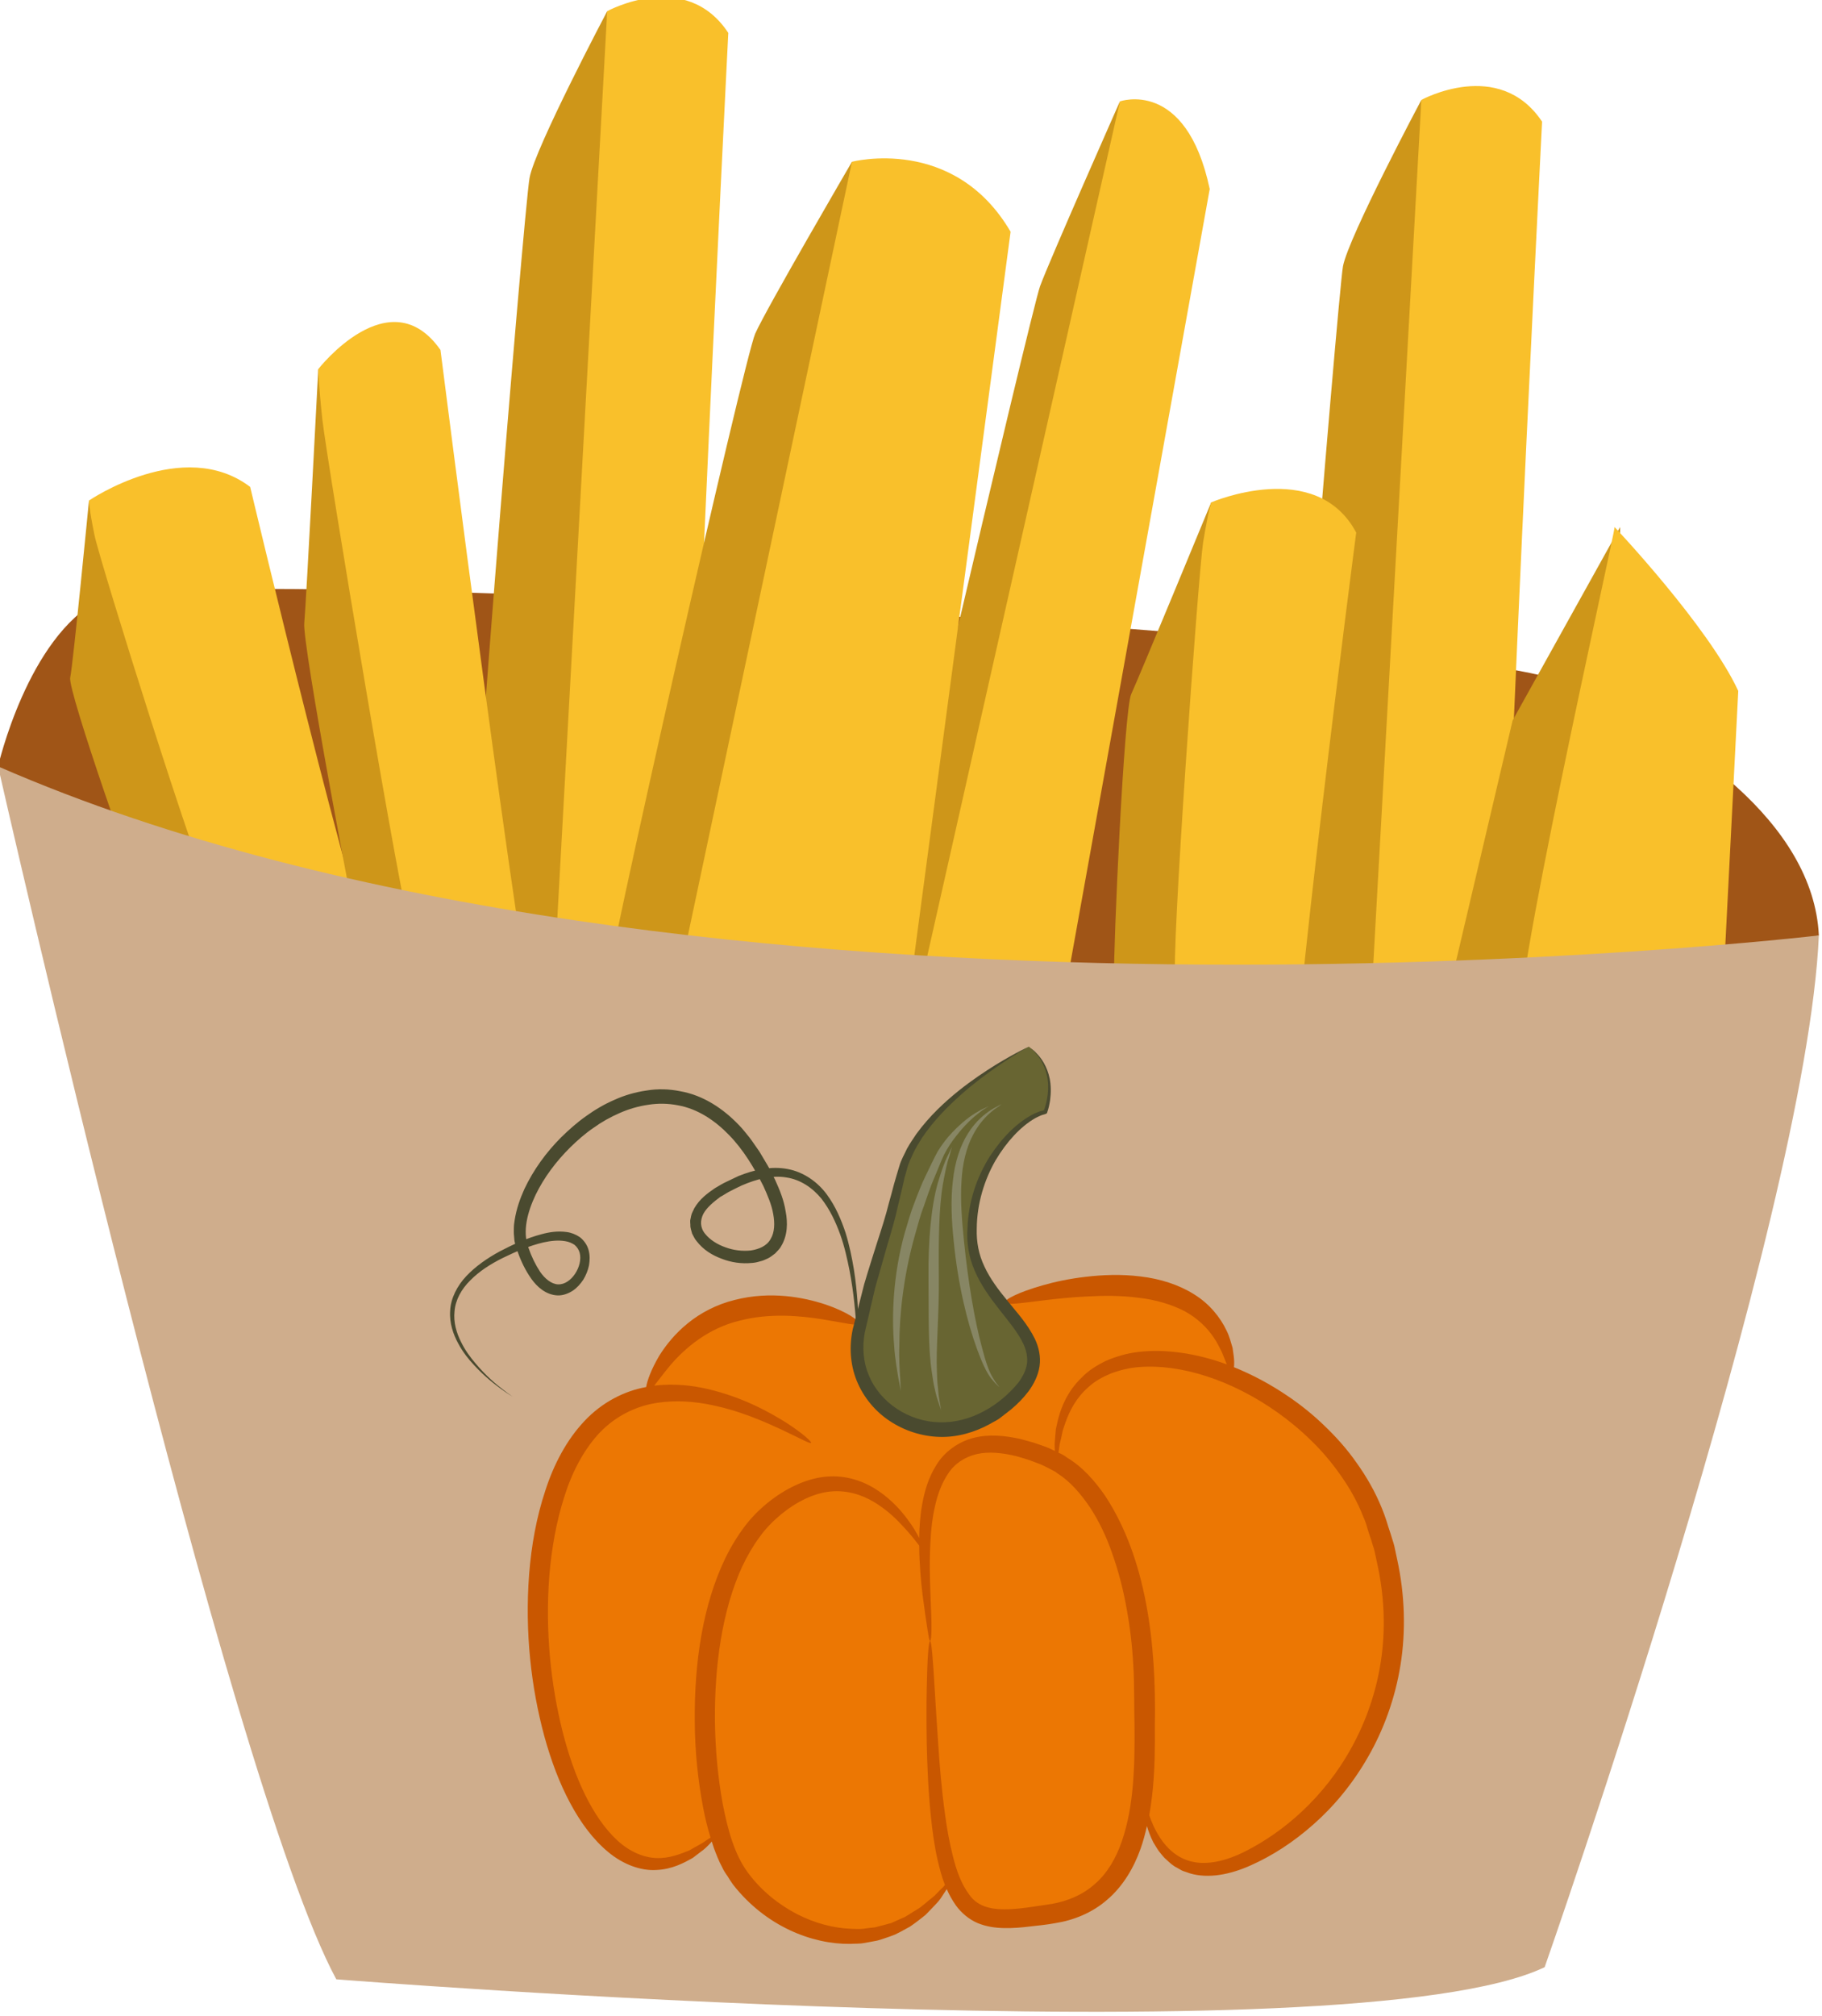 <?xml version="1.0" encoding="UTF-8" standalone="no"?>
<!-- Created with Inkscape (http://www.inkscape.org/) -->

<svg
   xmlns:dc="http://purl.org/dc/elements/1.1/"
   xmlns:cc="http://creativecommons.org/ns#"
   xmlns:rdf="http://www.w3.org/1999/02/22-rdf-syntax-ns#"
   xmlns:svg="http://www.w3.org/2000/svg"
   xmlns="http://www.w3.org/2000/svg"
   xmlns:sodipodi="http://sodipodi.sourceforge.net/DTD/sodipodi-0.dtd"
   xmlns:inkscape="http://www.inkscape.org/namespaces/inkscape"
   width="301.965mm"
   height="333.972mm"
   viewBox="0 0 301.965 333.972"
   version="1.1"
   id="svg8"
   inkscape:version="0.92.4 (5da689c313, 2019-01-14)"
   sodipodi:docname="4698.svg">
  <defs
     id="defs2">
    <style
       type="text/css"
       id="style2"><![CDATA[
    .fil5 {fill:#77401B;fill-rule:nonzero}
    .fil8 {fill:#774D31;fill-rule:nonzero}
    .fil7 {fill:#9B5C31;fill-rule:nonzero}
    .fil0 {fill:#A05517;fill-rule:nonzero}
    .fil2 {fill:#CE9619;fill-rule:nonzero}
    .fil3 {fill:#CFAD8C;fill-rule:nonzero}
    .fil6 {fill:#F48F42;fill-rule:nonzero}
    .fil4 {fill:#F5C29E;fill-rule:nonzero}
    .fil1 {fill:#F9C02B;fill-rule:nonzero}
   ]]></style>
    <style
       type="text/css"
       id="style2-4"><![CDATA[
    .fil0 {fill:#45AF51;fill-rule:nonzero}
    .fil3 {fill:#7CD6E0;fill-rule:nonzero}
    .fil1 {fill:#A63621;fill-rule:nonzero}
    .fil2 {fill:#ECC500;fill-rule:nonzero}
   ]]></style>
    <style
       type="text/css"
       id="style2-3"><![CDATA[
    .fil0 {fill:#5D6608;fill-rule:nonzero}
    .fil1 {fill:#750404;fill-rule:nonzero}
    .fil2 {fill:#8C2626;fill-rule:nonzero}
   ]]></style>
    <style
       type="text/css"
       id="style2-9"><![CDATA[
    .fil0 {fill:#628C2C;fill-rule:nonzero}
    .fil1 {fill:#6D3809;fill-rule:nonzero}
   ]]></style>
    <style
       type="text/css"
       id="style2-99"><![CDATA[
    .fil2 {fill:#662E12;fill-rule:nonzero}
    .fil1 {fill:#7FA53D;fill-rule:nonzero}
    .fil3 {fill:#9B8138;fill-rule:nonzero}
    .fil0 {fill:#AACC79;fill-rule:nonzero}
   ]]></style>
    <style
       type="text/css"
       id="style2-38"><![CDATA[
    .fil1 {fill:#AF5C09;fill-rule:nonzero}
    .fil4 {fill:#C1691A;fill-rule:nonzero}
    .fil0 {fill:#C86B01;fill-rule:nonzero}
    .fil2 {fill:#DD8024;fill-rule:nonzero}
    .fil5 {fill:#E0B24C;fill-rule:nonzero}
    .fil3 {fill:#FBD268;fill-rule:nonzero}
   ]]></style>
    <style
       type="text/css"
       id="style2-6"><![CDATA[
    .str0 {stroke:white;stroke-width:70.56}
    .fil3 {fill:#30561A;fill-rule:nonzero}
    .fil4 {fill:#3C6626;fill-rule:nonzero}
    .fil2 {fill:#4E7A34;fill-rule:nonzero}
    .fil1 {fill:#72915D;fill-rule:nonzero}
    .fil7 {fill:#CE9E63;fill-rule:nonzero}
    .fil6 {fill:#D89E52;fill-rule:nonzero}
    .fil5 {fill:#D8B280;fill-rule:nonzero}
    .fil0 {fill:white;fill-rule:nonzero}
   ]]></style>
    <style
       type="text/css"
       id="style2-5"><![CDATA[
    .fil5 {fill:#77401B;fill-rule:nonzero}
    .fil8 {fill:#774D31;fill-rule:nonzero}
    .fil9 {fill:#7CD6E0;fill-rule:nonzero}
    .fil7 {fill:#9B5C31;fill-rule:nonzero}
    .fil0 {fill:#A05517;fill-rule:nonzero}
    .fil2 {fill:#CE9619;fill-rule:nonzero}
    .fil3 {fill:#CFAD8C;fill-rule:nonzero}
    .fil6 {fill:#F48F42;fill-rule:nonzero}
    .fil4 {fill:#F5C29E;fill-rule:nonzero}
    .fil1 {fill:#F9C02B;fill-rule:nonzero}
   ]]></style>
    <style
       type="text/css"
       id="style2-1"><![CDATA[
    .str0 {stroke:white;stroke-width:70.56}
    .fil3 {fill:#4A4A2F;fill-rule:nonzero}
    .fil4 {fill:#686532;fill-rule:nonzero}
    .fil5 {fill:#878664;fill-rule:nonzero}
    .fil2 {fill:#C95700;fill-rule:nonzero}
    .fil1 {fill:#EC7703;fill-rule:nonzero}
    .fil0 {fill:white;fill-rule:nonzero}
   ]]></style>
  </defs>
  <sodipodi:namedview
     id="base"
     pagecolor="#ffffff"
     bordercolor="#666666"
     borderopacity="1.0"
     inkscape:pageopacity="0.0"
     inkscape:pageshadow="2"
     inkscape:zoom="0.35"
     inkscape:cx="1147.7852"
     inkscape:cy="738.00662"
     inkscape:document-units="mm"
     inkscape:current-layer="Vrstva_x0020_1-3"
     showgrid="false"
     inkscape:window-width="2400"
     inkscape:window-height="1321"
     inkscape:window-x="-9"
     inkscape:window-y="-9"
     inkscape:window-maximized="1" />
  <g
     inkscape:label="Vrstva 1"
     inkscape:groupmode="layer"
     id="layer1"
     transform="translate(333.923,-10.126)">
    <g
       transform="matrix(0.061,0,0,0.061,-824.075,-710.445)"
       id="Vrstva_x0020_1">
      <path
         inkscape:connector-curvature="0"
         d="m 8030,13894 c 0,0 80,-351 277,-453 196,-102 3655,88 3983,226 328,139 672,380 687,686 l -2145,636 -1810,-417 z"
         style="fill:#a05517;fill-rule:nonzero"
         id="path7"
         class="fil0" />
      <path
         inkscape:connector-curvature="0"
         d="m 9518,14879 c 0,0 153,-2962 167,-3036 0,0 213,-117 329,59 0,0 -138,2728 -109,2816 z"
         style="fill:#f9c02b;fill-rule:nonzero"
         id="path9"
         class="fil1" />
      <path
         inkscape:connector-curvature="0"
         d="m 9685,11843 c 0,0 -197,373 -211,453 -15,80 -182,2116 -168,2218 l 212,365 z"
         style="fill:#ce9619;fill-rule:nonzero"
         id="path11"
         class="fil2" />
      <path
         inkscape:connector-curvature="0"
         d="m 11729,15120 c 0,0 153,-2963 168,-3036 0,0 211,-116 328,59 0,0 -139,2728 -109,2816 z"
         style="fill:#f9c02b;fill-rule:nonzero"
         id="path13"
         class="fil1" />
      <path
         inkscape:connector-curvature="0"
         d="m 11897,12084 c 0,0 -198,372 -213,452 -14,81 -182,2116 -167,2218 l 211,366 z"
         style="fill:#ce9619;fill-rule:nonzero"
         id="path15"
         class="fil2" />
      <path
         inkscape:connector-curvature="0"
         d="m 8277,13172 c 0,0 -43,444 -51,481 -7,36 183,576 212,642 29,66 7,29 7,29 l 380,241 c 0,0 277,-73 248,-88 -29,-14 -306,-510 -306,-510 z"
         style="fill:#ce9619;fill-rule:nonzero"
         id="path17"
         class="fil2" />
      <path
         inkscape:connector-curvature="0"
         d="m 8613,14251 c -29,-29 -306,-912 -321,-985 -15,-73 -15,-94 -15,-94 0,0 256,-175 438,-37 0,0 292,1226 358,1342 z"
         style="fill:#f9c02b;fill-rule:nonzero"
         id="path19"
         class="fil1" />
      <path
         inkscape:connector-curvature="0"
         d="m 11326,13177 c 0,0 -199,482 -217,520 -20,39 -49,692 -47,773 1,81 -4,34 -4,34 l 242,374 c 0,0 268,-3 248,-27 -21,-25 -83,-654 -83,-654 z"
         style="fill:#ce9619;fill-rule:nonzero"
         id="path21"
         class="fil2" />
      <path
         inkscape:connector-curvature="0"
         d="m 11229,14470 c -14,-41 62,-1099 75,-1184 14,-85 22,-109 22,-109 0,0 285,-123 394,82 0,0 -188,1444 -172,1592 z"
         style="fill:#f9c02b;fill-rule:nonzero"
         id="path23"
         class="fil1" />
      <path
         inkscape:connector-curvature="0"
         d="m 8900,12815 c 0,0 -33,637 -38,689 -7,52 138,822 160,916 22,94 5,42 5,42 l 289,343 c 0,0 210,-104 188,-125 -23,-20 -233,-729 -233,-729 z"
         style="fill:#ce9619;fill-rule:nonzero"
         id="path25"
         class="fil2" />
      <path
         inkscape:connector-curvature="0"
         d="m 9155,14358 c -23,-42 -233,-1303 -244,-1407 -11,-104 -11,-136 -11,-136 0,0 194,-249 332,-52 0,0 222,1751 272,1917 z"
         style="fill:#f9c02b;fill-rule:nonzero"
         id="path27"
         class="fil1" />
      <path
         inkscape:connector-curvature="0"
         d="m 11078,12088 c 0,0 -191,431 -217,502 -25,70 -455,1904 -472,2017 -16,114 -17,-10 -17,-10 l 126,194 251,-482 337,-1991 z"
         style="fill:#ce9619;fill-rule:nonzero"
         id="path29"
         class="fil2" />
      <path
         inkscape:connector-curvature="0"
         d="m 10507,14620 571,-2532 c 0,0 180,-64 244,238 l -448,2488 c 0,0 -322,-59 -367,-194 z"
         style="fill:#f9c02b;fill-rule:nonzero"
         id="path31"
         class="fil1" />
      <polygon
         points="12145,13769 11915,14747 12249,14667 12437,14259 12437,13244 "
         style="fill:#ce9619;fill-rule:nonzero"
         id="polygon33"
         class="fil2" />
      <path
         inkscape:connector-curvature="0"
         d="m 12167,14616 c -45,-26 255,-1350 255,-1372 0,0 255,270 336,445 l -45,883 c 0,0 -510,66 -546,44 z"
         style="fill:#f9c02b;fill-rule:nonzero"
         id="path35"
         class="fil1" />
      <path
         inkscape:connector-curvature="0"
         d="m 10350,12252 c 0,0 -234,401 -263,467 -29,65 -409,1736 -416,1838 -8,103 -30,-7 -30,-7 l 235,161 320,-452 205,-1803 z"
         style="fill:#ce9619;fill-rule:nonzero"
         id="path37"
         class="fil2" />
      <path
         inkscape:connector-curvature="0"
         d="m 9861,14557 489,-2305 c 0,0 277,-73 431,190 l -300,2254 c 0,0 -525,-22 -620,-139 z"
         style="fill:#f9c02b;fill-rule:nonzero"
         id="path39"
         class="fil1" />
      <path
         inkscape:connector-curvature="0"
         d="m 8030,13894 c 0,0 623,2747 919,3294 0,0 2757,219 3283,-33 0,0 711,-2025 745,-2802 0,0 -3065,362 -4947,-459 z"
         style="fill:#cfad8c;fill-rule:nonzero"
         id="path41"
         class="fil3" />
      <g
         inkscape:label="Vrstva 1"
         inkscape:groupmode="layer"
         transform="matrix(4.335,0,0,4.335,21215.213,16114.449)"
         id="layer1-5">
        <g
           inkscape:label="Vrstva 1"
           inkscape:groupmode="layer"
           transform="translate(-1157.05,-591.75)"
           id="layer1-1">
          <g
             transform="matrix(0.265,0,0,0.265,-2610.23,-3367.38)"
             id="Vrstva_x0020_1-3">
            <g
               inkscape:transform-center-x="1.775559"
               inkscape:transform-center-y="109.19792"
               transform="matrix(0.415,0,0,0.415,591.116,8613.016)"
               id="Vrstva_x0020_1-2">
              <path
                 inkscape:connector-curvature="0"
                 d="m 13021,14870 c -140,-375 -479,-670 -827,-813 l 13,-9 c -83,-800 -1293,-406 -1293,-406 l -835,144 v -23 c 0,0 -855,-406 -1210,394 l 11,15 c -191,40 -370,165 -490,446 -397,920 104,2783 876,2060 l 11,-45 c 23,89 51,165 83,220 208,373 855,636 1241,88 l -4,-45 c 102,308 281,270 567,231 375,-50 494,-355 530,-683 l 12,48 c 0,0 63,581 616,307 552,-274 1032,-1031 699,-1929 z"
                 style="fill:#ec7703;fill-rule:nonzero"
                 id="path9-2"
                 class="fil1" />
              <path
                 inkscape:connector-curvature="0"
                 d="m 13055,15687 c -27,178 -86,343 -165,487 -158,290 -393,487 -608,595 -106,54 -214,79 -301,59 -87,-19 -147,-79 -184,-136 -32,-49 -50,-94 -62,-129 9,-51 16,-104 21,-156 11,-118 12,-236 11,-355 9,-468 -48,-950 -283,-1308 -60,-87 -131,-167 -219,-219 -14,-12 -31,-20 -47,-27 0,-5 1,-9 2,-15 1,-9 3,-20 4,-31 3,-11 6,-24 9,-37 3,-14 6,-28 9,-43 5,-15 10,-31 16,-47 23,-66 62,-142 133,-203 35,-32 79,-56 127,-76 49,-18 103,-32 162,-36 235,-18 525,73 788,260 66,47 130,100 190,159 61,59 118,126 168,198 51,72 96,151 129,236 9,20 17,42 23,65 7,22 14,45 22,67 6,23 15,45 20,68 l 15,70 c 41,187 47,376 20,554 z m -1476,1024 c -33,97 -84,184 -154,244 -69,62 -155,97 -243,113 -186,26 -386,75 -473,-53 -46,-61 -74,-141 -93,-219 -20,-79 -34,-157 -44,-233 -21,-150 -32,-289 -40,-411 -8,-122 -15,-227 -20,-313 -10,-172 -18,-268 -26,-268 -8,0 -16,96 -19,269 -2,86 -2,192 0,315 3,123 8,264 24,419 8,78 19,160 38,245 11,46 23,94 42,142 -3,3 -6,6 -9,10 -11,10 -25,24 -40,40 -15,17 -37,31 -58,50 -11,9 -23,18 -35,28 -13,9 -27,17 -42,26 -14,9 -29,19 -45,28 -17,7 -34,15 -52,23 -9,4 -18,8 -27,12 -10,2 -20,5 -30,8 -20,5 -41,11 -62,16 -22,2 -44,5 -67,8 -23,3 -47,0 -71,0 -97,-4 -203,-31 -306,-84 -102,-53 -203,-132 -280,-237 -76,-103 -114,-243 -143,-392 -27,-149 -42,-307 -44,-468 -3,-323 42,-635 155,-882 29,-61 62,-118 99,-168 36,-51 79,-93 123,-130 91,-74 189,-121 282,-130 93,-9 179,19 246,59 67,40 119,88 158,130 51,53 83,96 101,119 1,108 10,202 19,279 11,86 21,152 28,197 7,45 11,68 15,68 4,0 8,-24 8,-70 1,-46 -3,-113 -6,-199 -3,-86 -7,-191 1,-311 3,-60 10,-123 25,-188 14,-64 37,-130 75,-186 37,-57 95,-95 163,-111 69,-16 148,-7 227,12 20,6 40,12 60,18 20,6 40,15 60,22 21,7 40,17 58,26 18,11 38,17 55,32 72,45 132,115 185,193 52,79 95,169 128,266 34,96 61,199 80,305 20,106 33,216 39,328 4,56 4,111 5,170 0,58 1,117 2,176 2,232 -4,461 -72,657 z m 1569,-1605 c -5,-25 -11,-50 -16,-75 -6,-25 -15,-48 -22,-73 -8,-24 -16,-48 -23,-72 -8,-24 -16,-47 -26,-71 -38,-94 -88,-181 -144,-259 -55,-79 -118,-149 -184,-212 -65,-63 -135,-119 -206,-167 -101,-69 -205,-124 -309,-166 1,-9 1,-19 1,-31 0,-22 -5,-48 -9,-79 -9,-29 -17,-65 -35,-100 -34,-72 -96,-151 -184,-205 -87,-55 -194,-89 -306,-102 -112,-14 -217,-9 -312,2 -94,11 -178,29 -247,49 -137,39 -217,81 -212,97 4,17 90,4 228,-13 68,-8 150,-17 240,-21 90,-5 189,-6 289,7 101,11 193,39 268,78 74,41 129,96 165,151 19,27 31,55 44,79 10,26 20,48 27,67 1,2 2,3 2,5 -175,-64 -349,-89 -505,-71 -65,8 -126,26 -182,50 -54,26 -103,57 -141,97 -79,76 -116,167 -134,239 -4,19 -8,36 -12,53 -1,16 -3,32 -4,46 -1,14 -2,28 -3,40 0,12 0,23 1,33 0,2 0,3 0,6 -22,-11 -43,-21 -65,-28 -22,-7 -43,-16 -65,-22 -22,-6 -44,-12 -66,-18 -89,-20 -181,-29 -269,-6 -88,23 -166,81 -210,154 -45,71 -67,148 -80,219 -13,70 -17,136 -18,197 -14,-28 -35,-65 -67,-107 -36,-49 -86,-106 -159,-157 -71,-50 -170,-92 -284,-87 -114,5 -231,57 -334,135 -52,40 -103,88 -146,144 -43,56 -81,118 -114,185 -130,269 -178,597 -175,933 1,169 18,334 48,491 11,58 25,115 42,170 -4,2 -8,5 -12,7 -13,8 -27,20 -46,30 -19,11 -40,22 -64,36 -51,20 -113,46 -186,43 -73,-2 -153,-36 -223,-100 -142,-131 -247,-361 -313,-623 -66,-264 -99,-569 -75,-883 13,-157 40,-309 84,-447 43,-140 108,-264 192,-358 85,-94 192,-151 300,-175 108,-23 215,-18 311,-2 192,34 342,104 444,151 102,48 156,79 161,72 4,-6 -43,-51 -140,-114 -98,-61 -246,-145 -450,-193 -90,-21 -194,-32 -304,-19 23,-29 54,-71 94,-119 82,-95 213,-208 392,-251 177,-46 350,-27 472,-8 124,20 201,40 207,25 7,-15 -62,-66 -188,-109 -124,-41 -313,-79 -519,-26 -102,25 -195,74 -267,133 -72,58 -125,125 -162,184 -46,78 -69,142 -75,179 -124,22 -252,87 -352,194 -101,107 -175,247 -223,397 -50,150 -79,311 -92,476 -25,331 12,647 87,923 38,138 86,266 146,378 60,113 133,211 218,281 85,71 187,108 275,102 89,-4 156,-40 207,-69 24,-18 45,-34 63,-48 17,-14 30,-29 41,-40 1,-2 2,-4 4,-5 4,12 8,25 12,37 14,37 28,74 47,109 8,18 19,35 30,50 10,17 21,33 32,49 187,239 452,341 669,338 27,-2 54,0 79,-5 26,-5 51,-9 75,-14 24,-6 46,-15 68,-22 11,-4 22,-8 32,-12 10,-5 20,-10 30,-15 19,-10 37,-20 55,-30 17,-11 32,-23 47,-34 15,-12 29,-22 42,-33 12,-12 23,-24 34,-35 20,-22 40,-40 53,-60 13,-20 24,-36 33,-50 0,-1 1,-1 1,-2 14,32 31,63 53,94 30,41 73,78 122,99 50,21 102,28 152,29 49,1 98,-3 146,-9 23,-3 47,-5 71,-8 24,-3 47,-6 74,-11 102,-16 209,-57 297,-134 88,-75 151,-180 190,-291 15,-42 26,-85 36,-128 8,28 19,58 36,92 10,16 20,34 32,51 14,16 26,35 45,50 17,16 35,33 58,44 12,6 22,14 35,19 12,4 25,8 38,13 106,32 232,7 349,-46 119,-53 240,-130 355,-232 116,-102 224,-231 312,-385 88,-153 154,-331 185,-524 31,-193 25,-399 -19,-601 z"
                 style="fill:#c95700;fill-rule:nonzero"
                 id="path11-4"
                 class="fil2" />
              <path
                 inkscape:connector-curvature="0"
                 d="m 8108,14179 c 0,0 -22,-12 -61,-40 -39,-28 -96,-71 -159,-139 -32,-34 -65,-75 -92,-126 -27,-50 -50,-114 -45,-185 3,-70 40,-142 92,-197 53,-56 119,-102 191,-141 73,-38 151,-75 239,-98 44,-12 92,-19 142,-12 25,3 51,13 75,29 23,18 42,44 50,74 8,29 7,59 2,88 -6,28 -17,55 -32,80 -16,24 -35,46 -60,63 -25,16 -55,28 -87,27 -66,-3 -116,-48 -149,-94 -34,-48 -59,-100 -78,-154 -6,-13 -10,-28 -14,-44 -5,-15 -6,-31 -7,-47 -2,-16 -1,-31 -1,-47 0,-16 3,-31 5,-46 10,-61 30,-119 55,-174 52,-110 124,-209 210,-295 44,-43 90,-84 141,-120 50,-36 104,-68 162,-93 57,-26 119,-44 182,-53 64,-11 130,-9 194,4 131,23 245,100 333,192 23,23 42,49 62,73 19,25 36,52 55,78 16,26 31,53 47,79 16,27 29,56 43,83 26,57 50,115 60,180 12,62 12,136 -26,198 -8,16 -22,27 -34,41 -13,10 -27,21 -41,28 -15,7 -30,14 -45,17 -16,5 -31,8 -46,9 -60,6 -119,-3 -173,-24 -54,-20 -105,-51 -143,-101 -11,-12 -17,-28 -25,-42 -4,-17 -11,-32 -10,-50 -1,-8 -1,-17 -1,-25 l 5,-25 c 3,-17 12,-29 18,-44 31,-54 76,-86 118,-115 23,-13 44,-27 67,-37 22,-11 45,-21 67,-32 90,-36 187,-58 280,-40 93,17 172,75 223,144 51,69 83,146 107,218 23,74 37,145 48,211 21,133 25,249 27,344 1,94 -2,167 -5,217 -3,50 -5,76 -5,76 0,0 1,-26 2,-76 0,-50 0,-123 -4,-217 -6,-94 -15,-209 -40,-339 -13,-65 -28,-135 -53,-205 -25,-69 -58,-141 -107,-204 -50,-61 -119,-109 -200,-121 -81,-14 -169,9 -253,45 -21,10 -42,20 -63,31 -21,10 -40,24 -61,35 -37,28 -75,58 -96,96 -19,38 -19,79 10,114 27,34 70,61 116,77 46,17 96,23 144,18 47,-7 92,-26 113,-65 23,-37 25,-90 15,-143 -9,-53 -32,-106 -56,-159 -52,-103 -114,-207 -195,-290 -80,-83 -179,-150 -292,-170 -56,-11 -113,-12 -169,-3 -56,8 -111,24 -163,47 -53,23 -103,51 -150,85 -47,32 -90,70 -131,110 -81,80 -150,172 -198,271 -47,99 -76,209 -41,301 17,50 40,97 67,138 27,39 64,69 101,71 76,4 144,-105 124,-180 -5,-18 -15,-33 -29,-45 -15,-10 -33,-18 -53,-21 -40,-7 -83,-2 -124,7 -82,19 -159,53 -231,88 -71,35 -136,77 -186,128 -51,50 -85,112 -90,176 -7,63 11,123 36,173 24,50 55,91 85,126 59,70 114,116 152,145 38,30 59,43 59,43 z"
                 style="fill:#4a4a2f;fill-rule:nonzero"
                 id="path13-2"
                 class="fil3" />
              <path
                 inkscape:connector-curvature="0"
                 d="m 11049,12185 c 0,0 -636,317 -730,734 -94,416 -146,449 -240,888 -94,438 449,767 856,405 406,-361 -188,-515 -209,-931 -21,-417 282,-702 417,-724 0,0 94,-230 -94,-372 z"
                 style="fill:#686532;fill-rule:nonzero"
                 id="path15-6"
                 class="fil4" />
              <path
                 inkscape:connector-curvature="0"
                 d="m 11049,12185 c 0,0 4,3 11,9 7,6 20,13 32,28 26,26 61,73 76,146 7,36 8,78 2,123 -4,23 -7,42 -18,73 -10,8 -26,8 -37,14 -10,5 -21,9 -31,15 -83,48 -162,134 -225,240 -62,108 -106,243 -107,390 -2,75 11,146 44,215 32,69 80,133 133,197 52,65 112,128 155,216 21,45 34,99 26,154 -8,54 -33,102 -62,142 -30,40 -64,74 -101,105 -19,15 -39,30 -58,45 -19,16 -42,25 -63,38 -86,47 -185,76 -286,73 -101,-3 -200,-35 -283,-90 -84,-55 -151,-136 -189,-230 -38,-93 -43,-198 -23,-292 22,-87 44,-173 65,-256 24,-82 50,-163 74,-239 25,-77 49,-151 67,-224 10,-36 20,-72 29,-107 5,-18 10,-35 15,-52 5,-18 11,-36 16,-53 10,-36 29,-67 43,-98 17,-31 36,-58 54,-85 77,-105 163,-183 241,-246 79,-63 151,-110 210,-147 120,-73 190,-104 190,-104 0,0 -68,36 -183,115 -58,40 -127,91 -201,156 -74,66 -156,146 -226,250 -16,26 -33,53 -47,82 -13,30 -29,59 -37,92 -4,16 -9,33 -14,49 -4,18 -8,36 -12,54 -9,36 -17,72 -26,109 -16,75 -39,151 -62,228 -22,78 -45,157 -68,239 -19,82 -39,167 -59,254 -15,81 -10,167 23,244 64,157 230,265 405,268 175,4 340,-95 447,-226 25,-34 43,-69 49,-106 5,-36 -2,-73 -18,-110 -33,-72 -90,-137 -142,-204 -52,-66 -102,-136 -136,-214 -35,-77 -49,-166 -43,-243 5,-159 57,-300 127,-411 71,-109 156,-194 247,-241 11,-6 23,-10 35,-15 10,-5 20,-4 27,-8 6,-14 13,-40 17,-60 8,-42 9,-82 4,-117 -11,-70 -42,-119 -67,-146 -11,-15 -23,-23 -29,-30 -7,-6 -11,-9 -11,-9 z"
                 style="fill:#4a4a2f;fill-rule:nonzero"
                 id="path17-2"
                 class="fil3" />
              <path
                 inkscape:connector-curvature="0"
                 d="m 10820,12524 c 0,0 -5,4 -15,10 -10,7 -25,15 -41,29 -35,26 -82,70 -130,132 -24,30 -48,66 -69,107 -19,40 -37,89 -58,137 -21,49 -38,102 -57,156 -21,54 -35,111 -52,170 -66,235 -87,458 -87,619 -3,81 2,146 5,192 2,45 3,70 3,70 0,0 -4,-24 -13,-69 -7,-45 -20,-110 -25,-192 -14,-163 -7,-395 60,-637 18,-60 34,-119 56,-174 21,-55 41,-108 65,-156 24,-48 44,-94 68,-137 26,-42 54,-78 82,-107 56,-59 108,-98 147,-119 18,-12 35,-18 45,-23 10,-5 16,-8 16,-8 z"
                 style="fill:#878664;fill-rule:nonzero"
                 id="path19-4"
                 class="fil5" />
              <path
                 inkscape:connector-curvature="0"
                 d="m 10611,12755 c 0,0 -6,20 -16,57 -13,36 -24,90 -36,157 -23,134 -25,322 -23,531 2,211 -17,400 -11,536 1,34 2,65 6,92 2,27 4,50 8,69 6,38 10,59 10,59 0,0 -7,-20 -19,-57 -7,-18 -12,-41 -18,-68 -7,-27 -11,-58 -16,-92 -22,-138 -17,-330 -19,-539 -2,-210 15,-404 53,-538 20,-66 38,-119 56,-154 16,-34 25,-53 25,-53 z"
                 style="fill:#878664;fill-rule:nonzero"
                 id="path21-9"
                 class="fil5" />
              <path
                 inkscape:connector-curvature="0"
                 d="m 10893,12513 c 0,0 -5,4 -14,11 -9,6 -24,15 -40,29 -33,27 -77,72 -111,140 -35,68 -58,158 -63,261 -7,102 2,216 14,336 24,239 61,454 102,606 20,77 39,137 62,174 11,19 20,33 28,41 7,9 11,14 11,14 0,0 -4,-4 -13,-12 -9,-7 -20,-20 -34,-37 -28,-35 -55,-96 -82,-170 -55,-150 -108,-367 -132,-610 -13,-121 -18,-240 -5,-347 11,-108 43,-203 87,-271 43,-69 95,-110 131,-133 18,-12 34,-18 43,-24 10,-5 16,-8 16,-8 z"
                 style="fill:#878664;fill-rule:nonzero"
                 id="path23-6"
                 class="fil5" />
            </g>
          </g>
        </g>
      </g>
    </g>
  </g>
</svg>
